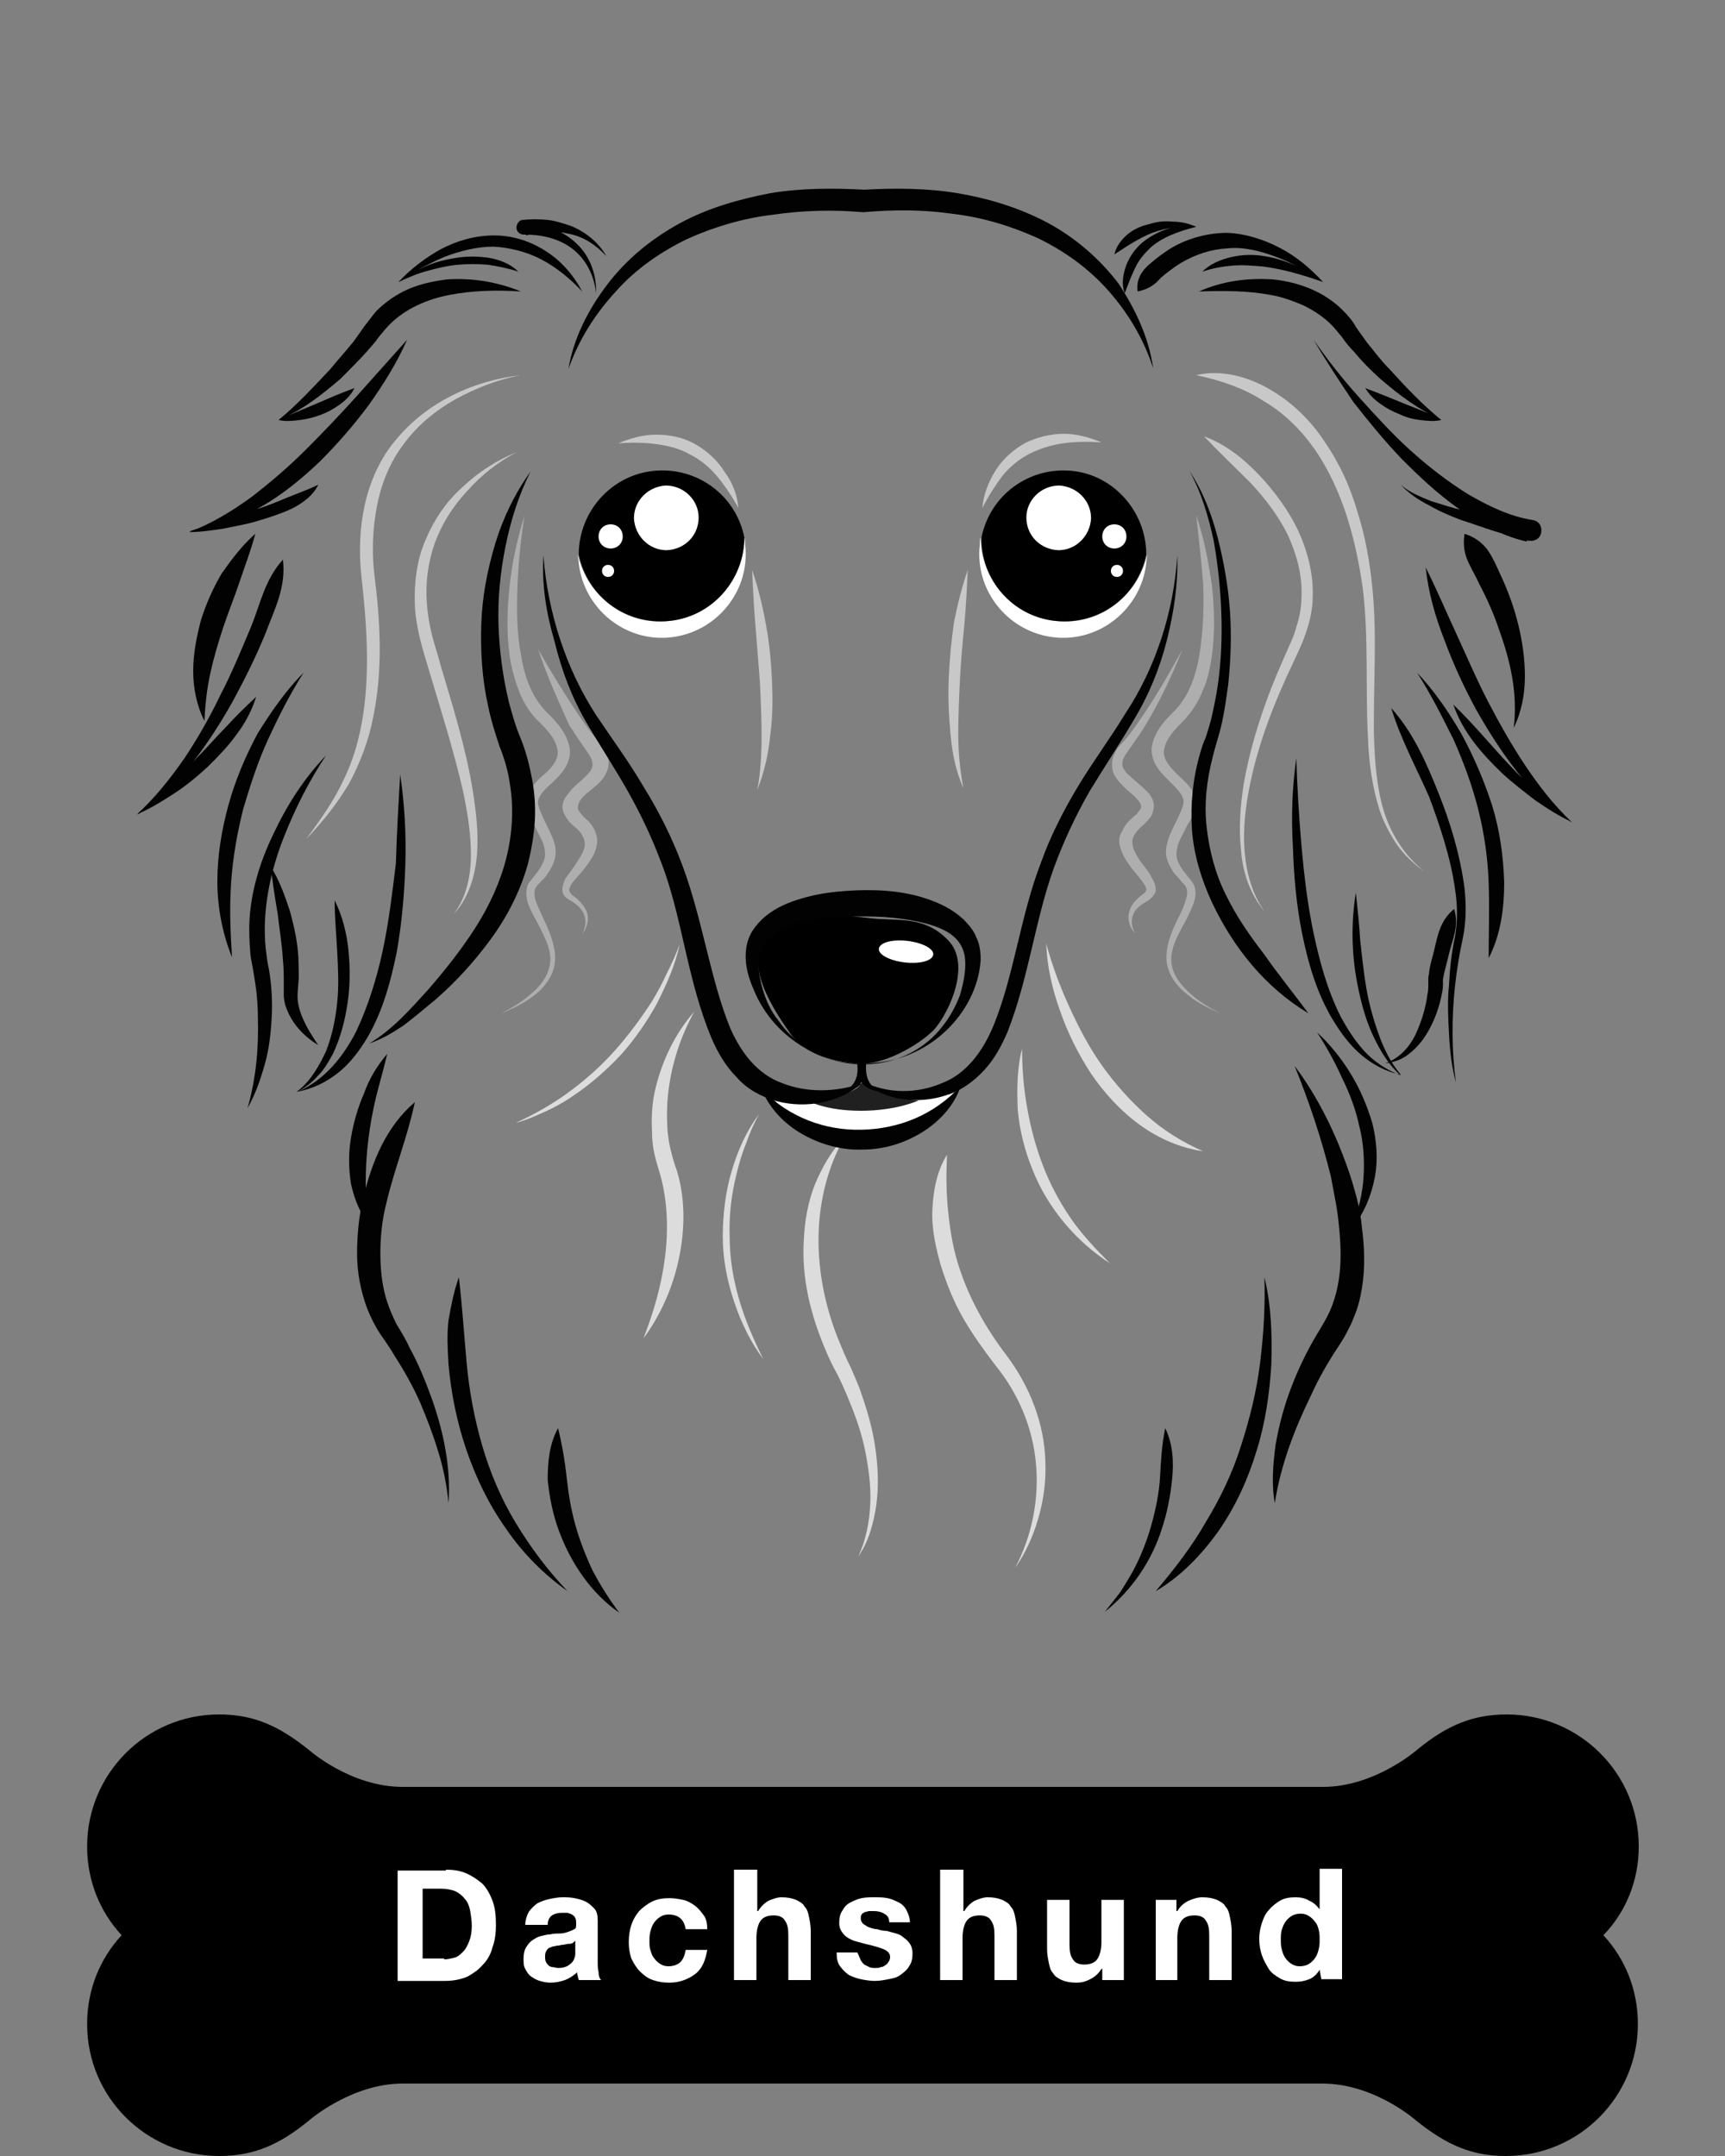 <?xml version="1.0" encoding="utf-8"?>
<!-- Generator: Adobe Illustrator 22.1.0, SVG Export Plug-In . SVG Version: 6.00 Build 0)  -->
<svg version="1.1" id="Layer_1" xmlns="http://www.w3.org/2000/svg" xmlns:xlink="http://www.w3.org/1999/xlink" x="0px" y="0px"
	 viewBox="0 0 200 250" style="enable-background:new 0 0 200 250;" xml:space="preserve">
<rect x="0" y="0" width="200" height="250" fill="#808080" stroke="none"/>
<style type="text/css">
	.st0{fill:#DCDCDC;}
	.st1{fill:#FFFFFF;}
	.st2{fill:#202020;}
	.st3{fill:#C8C8C8;}
	.st4{fill:#AEAEAE;}
	.st5{fill:#020202;}
</style>
<g>
	<g>
		<g>
			<path class="st0" d="M80.5,117.3c-1.6,2.9-2.6,6-3,9.2c-0.2,1.6-0.2,3.2-0.1,4.7c0.1,0.8,0.2,1.6,0.4,2.3
				c0.2,0.8,0.4,1.5,0.7,2.3c1,3.4,0.9,6.9,0.2,10.2c-0.7,3.3-2.1,6.5-4.1,9.2c0,0,0,0,0,0c0,0,0,0,0,0c1.2-3.1,2.1-6.2,2.5-9.4
				c0.4-3.2,0.3-6.4-0.5-9.4c-0.2-0.7-0.5-1.6-0.7-2.5c-0.2-0.8-0.3-1.7-0.3-2.6c-0.1-1.7,0-3.5,0.4-5.1
				C76.8,122.9,78.3,119.8,80.5,117.3C80.5,117.3,80.5,117.3,80.5,117.3C80.5,117.3,80.5,117.3,80.5,117.3z"/>
			<path class="st0" d="M88,129.2c-0.6,1.1-1.1,2.2-1.5,3.4c-0.5,1.2-0.8,2.3-1.1,3.5c-0.6,2.4-0.9,4.9-0.8,7.3
				c0,2.5,0.4,4.9,1.1,7.3c0.7,2.4,1.7,4.7,2.8,6.9c0,0,0,0,0,0c0,0,0,0,0,0c-1.5-2-2.6-4.3-3.4-6.7c-0.8-2.4-1.3-4.9-1.3-7.5
				c0-2.5,0.3-5.1,1-7.5C85.5,133.5,86.5,131.2,88,129.2C88,129.2,88,129.2,88,129.2C88,129.2,88,129.2,88,129.2z"/>
			<path class="st0" d="M78.8,109.5c-0.5,2.4-1.5,4.6-2.6,6.8c-1.2,2.2-2.6,4.2-4.2,6c-1.7,1.8-3.5,3.4-5.6,4.8
				c-1,0.7-2.1,1.3-3.2,1.8c-1.1,0.5-2.2,1-3.4,1.3c0,0,0,0,0,0c0,0,0,0,0,0c2.2-1,4.3-2.2,6.2-3.6c1.9-1.4,3.7-3,5.3-4.8
				c1.6-1.8,3-3.7,4.3-5.7c0.6-1,1.2-2.1,1.7-3.2C77.9,111.7,78.4,110.6,78.8,109.5C78.8,109.5,78.8,109.5,78.8,109.5
				C78.8,109.5,78.8,109.5,78.8,109.5z"/>
			<path class="st0" d="M118.5,121.6c0,2.4,0.2,4.7,0.6,6.9c0.4,2.3,1,4.5,1.8,6.6c0.8,2.1,1.9,4.2,3.2,6.1c1.3,1.9,2.9,3.6,4.6,5.3
				c0,0,0,0,0,0c0,0,0,0,0,0c-2-1.3-3.8-2.9-5.3-4.7c-1.5-1.8-2.8-3.9-3.7-6.2c-0.9-2.2-1.5-4.6-1.7-6.9
				C117.9,126.4,117.9,123.9,118.5,121.6C118.5,121.6,118.5,121.6,118.5,121.6C118.5,121.6,118.5,121.6,118.5,121.6z"/>
			<path class="st0" d="M121.3,109.4c0.7,2.6,1.6,5,2.7,7.4c1.1,2.4,2.3,4.7,3.8,6.8c1.5,2.1,3.2,4,5.1,5.7c1.9,1.7,4.1,3.1,6.6,4.2
				c0,0,0,0,0,0c0,0,0,0,0,0c-2.7-0.4-5.2-1.5-7.4-3.1c-2.2-1.6-4.1-3.7-5.6-5.9c-1.5-2.3-2.7-4.7-3.6-7.3
				C122,114.7,121.4,112.1,121.3,109.4C121.3,109.4,121.3,109.4,121.3,109.4C121.3,109.4,121.3,109.4,121.3,109.4z"/>
			<path class="st0" d="M109.8,133.9c-0.1,2.2-0.1,4.2,0.1,6.3c0.2,2,0.5,4.1,1.1,6.1c1.2,4,3.2,7.6,5.8,11
				c2.6,3.5,4.3,7.8,4.4,12.2c0.1,2.2-0.2,4.4-0.8,6.5c-0.6,2.1-1.5,4.1-2.7,5.8c0,0,0,0,0,0c0,0,0,0,0,0c2-3.8,2.8-8.1,2.4-12.2
				c-0.4-4.2-2.1-8.1-4.7-11.3c-1.3-1.7-2.6-3.5-3.7-5.4c-1.1-1.9-1.9-3.9-2.6-6.1c-0.6-2.1-1.1-4.3-1-6.5
				C108.2,138.1,108.6,135.8,109.8,133.9C109.8,133.9,109.8,133.9,109.8,133.9C109.8,133.9,109.8,133.9,109.8,133.9z"/>
			<path class="st0" d="M97.9,131.9c-2.1,3.7-3,7.9-3,11.9c0,4.1,0.9,8.2,2.5,12c0.4,1,0.8,1.9,1.3,2.9c0.4,1,0.9,2,1.2,3
				c0.7,2,1.3,4.1,1.6,6.3c0.3,2.1,0.4,4.3,0.1,6.5c-0.3,2.1-0.9,4.3-2.1,6c0,0,0,0,0,0c0,0,0,0,0,0c0.9-1.9,1.3-4,1.4-6.1
				c0.1-2.1-0.2-4.2-0.6-6.2c-0.4-2-1.1-4-1.9-5.9c-0.4-1-0.8-1.9-1.3-2.9c-0.5-0.9-1-1.9-1.4-2.9c-1.7-4-2.8-8.3-2.5-12.8
				c0.1-2.2,0.5-4.4,1.3-6.4C95.3,135.4,96.4,133.4,97.9,131.9C97.9,131.9,97.9,131.9,97.9,131.9C97.9,131.9,97.9,131.9,97.9,131.9z
				"/>
		</g>
	</g>
	<g>
		<path class="st1" d="M89.3,126.8c0,0,2.7,5.3,10.7,5.3c8,0,11.3-6.1,11.3-6.1s-8.2,2.7-11.5-0.6C99.8,125.5,94.5,128.9,89.3,126.8
			z"/>
		<path class="st2" d="M106.5,127.6c0,0-2.5,1.2-6.7,1.2c-4.2,0-6.2-1.2-6.2-1.2s5.6-0.3,6.4-2.2
			C99.9,125.5,101.9,127.3,106.5,127.6z"/>
		<g>
			<path class="st3" d="M113.9,58.9c0.1-1.5,0.7-3,1.5-4.3c0.8-1.3,2-2.4,3.4-3.2c1.4-0.7,3-1.1,4.5-1.1c1.5,0,3,0.4,4.4,1
				c0,0,0,0,0,0c0,0,0,0,0,0c-1.5-0.1-3-0.1-4.4,0.1c-1.4,0.2-2.7,0.6-3.9,1.2c-1.2,0.6-2.3,1.5-3.2,2.6
				C115.4,56.3,114.6,57.5,113.9,58.9C114,58.9,114,58.9,113.9,58.9C113.9,58.9,113.9,58.9,113.9,58.9z"/>
			<path class="st3" d="M85.6,58.9c-0.7-1.3-1.5-2.5-2.4-3.6c-0.9-1.1-2-2-3.2-2.6c-1.2-0.7-2.5-1-3.9-1.2c-1.4-0.2-2.9-0.2-4.4-0.1
				c0,0,0,0,0,0c0,0,0,0,0,0c1.4-0.6,2.9-1,4.4-1c1.5,0,3.1,0.3,4.5,1.1c1.4,0.8,2.6,1.9,3.4,3.2C84.9,55.9,85.5,57.4,85.6,58.9
				C85.6,58.9,85.6,58.9,85.6,58.9C85.6,58.9,85.6,58.9,85.6,58.9z"/>
			<path class="st3" d="M87.2,66.1c0.7,2,1.2,4.1,1.6,6.3c0.4,2.1,0.6,4.3,0.7,6.4c0.1,2.2,0.1,4.3-0.2,6.5
				c-0.2,2.1-0.7,4.3-1.5,6.3c0,0,0,0,0,0c0,0,0,0,0,0c0.4-2.1,0.5-4.2,0.5-6.3c0-2.1-0.1-4.2-0.2-6.3l-0.5-6.3
				C87.4,70.4,87.3,68.3,87.2,66.1C87.2,66.1,87.2,66.1,87.2,66.1C87.2,66.1,87.2,66.1,87.2,66.1z"/>
			<path class="st3" d="M112.2,66.1c-0.1,2.2-0.2,4.3-0.4,6.4c-0.2,2.1-0.4,4.2-0.5,6.3c-0.1,2.1-0.2,4.2-0.2,6.3
				c0,2.1,0.2,4.2,0.6,6.3c0,0,0,0,0,0c0,0,0,0,0,0c-0.9-2-1.3-4.1-1.5-6.3c-0.2-2.2-0.3-4.3-0.2-6.5c0.1-2.2,0.3-4.3,0.6-6.4
				C111,70.2,111.5,68.1,112.2,66.1C112.2,66.1,112.2,66.1,112.2,66.1C112.2,66.1,112.2,66.1,112.2,66.1z"/>
		</g>
		<g>
			<path d="M100.6,122.5h-1.4c0,0,1.2,3.4-1.9,4.2c0,0,2-0.2,2.6-1.2c0.6,1,2.6,1.2,2.6,1.2C99.5,125.9,100.6,122.5,100.6,122.5z"/>
			<path d="M100.3,123.3c0,0-6,0.3-8.7-3.5c-2.7-3.8-5.7-9-1.9-11.7c3.8-2.7,8.5-1.9,11.5-1.6c3,0.3,6-0.3,8.7,2.5
				c2.7,2.7,0.3,8.2-1.6,10.4C106.3,121.4,102.5,123.3,100.3,123.3z"/>
			<path class="st1" d="M108.2,110.7c-0.1,0.7-1.5,1.1-3.3,0.9c-1.7-0.2-3.1-0.9-3-1.6c0.1-0.7,1.5-1.1,3.3-0.9
				C106.9,109.3,108.3,110,108.2,110.7z"/>
		</g>
		<path class="st4" d="M60.8,59.8c-0.4,2.7-0.7,5.4-0.8,8.1c-0.1,2.7-0.1,5.4,0.4,8c0.4,2.6,1.3,5.1,3.2,6.9c1,1,2,2.1,2.4,3.7
			c0.2,0.8,0,1.7-0.4,2.4c-0.4,0.7-0.9,1.2-1.4,1.7c-1,0.9-2,1.8-1.8,2.7c0,0.1,0.1,0.2,0.1,0.4l0.2,0.5l0.4,0.9
			c0.3,0.6,0.6,1.2,0.9,1.9c0.3,0.7,0.5,1.4,0.4,2.2c-0.1,0.8-0.5,1.5-0.9,2.1c-0.2,0.3-0.4,0.6-0.7,0.8c-0.2,0.3-0.5,0.5-0.6,0.7
			c-0.3,0.4-0.3,1-0.1,1.6c0.4,1.2,1.1,2.4,1.6,3.7c0.5,1.3,0.9,2.8,0.5,4.2c-0.4,1.4-1.4,2.5-2.5,3.3c-1.1,0.8-2.3,1.4-3.6,1.9
			c0,0,0,0,0,0c0,0,0,0,0,0c1.2-0.6,2.4-1.3,3.4-2.2c1-0.8,1.9-1.9,2.2-3.2c0.3-1.3-0.1-2.5-0.7-3.7c-0.5-1.2-1.3-2.3-1.8-3.7
			c-0.2-0.7-0.3-1.6,0.1-2.3c0.3-0.4,0.5-0.6,0.7-0.9c0.2-0.2,0.4-0.5,0.6-0.8c0.3-0.5,0.6-1.1,0.6-1.6c0-0.5-0.1-1.1-0.4-1.7
			c-0.3-0.6-0.6-1.2-0.9-1.8l-0.5-0.9l-0.2-0.5C61.1,94,61,93.8,61,93.6c-0.1-0.4-0.1-0.9,0.1-1.3c0.1-0.4,0.4-0.8,0.6-1.1
			c0.5-0.6,1-1.1,1.5-1.5c1-0.9,1.7-1.9,1.4-2.9c-0.2-1.1-1.1-2.1-2-3c-1.1-1-1.9-2.3-2.4-3.6c-0.5-1.3-0.9-2.7-1.1-4.1
			c-0.4-2.8-0.3-5.5,0-8.3C59.4,65.1,60,62.4,60.8,59.8C60.8,59.8,60.8,59.8,60.8,59.8C60.8,59.8,60.8,59.8,60.8,59.8z"/>
		<path class="st3" d="M60,52.4c-2.2,1.1-4.2,2.7-5.8,4.5c-1.7,1.8-3,3.9-3.8,6.1c-0.8,2.3-1.1,4.7-0.9,7.1c0.1,1.2,0.3,2.4,0.6,3.6
			c0.3,1.2,0.7,2.3,1,3.5c1.4,4.7,2.9,9.5,3.7,14.4c0.4,2.5,0.7,5,0.5,7.5c-0.2,2.5-1,5.1-2.7,6.9c0,0,0,0,0,0c0,0,0,0,0,0
			c1.5-2,2-4.5,2-6.9c0-2.4-0.4-4.9-0.9-7.3c-1.1-4.8-2.6-9.5-4-14.2c-0.7-2.3-1.5-4.9-1.6-7.4c-0.1-2.5,0.2-5.2,1.2-7.5
			c1-2.4,2.4-4.5,4.3-6.2C55.5,54.7,57.7,53.3,60,52.4C60,52.4,60,52.4,60,52.4C60,52.4,60,52.4,60,52.4z"/>
		<path class="st3" d="M60.4,43.5c-2.7,0.5-5.2,1.5-7.6,2.8c-2.3,1.3-4.4,3-6,5.2c-1.6,2.1-2.6,4.6-3.1,7.2
			c-0.5,2.6-0.6,5.3-0.3,7.9c0.7,5.4,1,11-0.1,16.4c-0.5,2.7-1.5,5.4-2.8,7.8c-1.4,2.4-3.1,4.5-5,6.5c0,0,0,0,0,0c0,0,0,0,0,0
			c1.6-2.2,3.2-4.4,4.3-6.8c1.2-2.4,1.9-5,2.3-7.6c0.8-5.3,0.4-10.7-0.2-16.1c-0.3-2.8-0.2-5.6,0.4-8.3c0.6-2.7,1.8-5.4,3.6-7.5
			C49.6,46.5,55.1,44.1,60.4,43.5C60.4,43.5,60.4,43.5,60.4,43.5C60.4,43.5,60.4,43.5,60.4,43.5z"/>
		<path class="st4" d="M62.4,75.3c1.6,2.8,3.3,5.6,5.1,8.2c0.5,0.7,0.9,1.3,1.4,1.9l0.8,0.9c0.3,0.4,0.6,0.8,0.7,1.2
			c0.2,0.5,0.2,1.1,0.1,1.6c-0.2,0.5-0.4,1-0.7,1.3c-0.6,0.7-1.3,1.2-1.9,1.7c-0.3,0.3-0.5,0.5-0.7,0.8C67,93.3,67,93.5,67,93.7
			c0,0.2,0.2,0.5,0.4,0.7c0.2,0.3,0.5,0.5,0.8,0.8c0.3,0.3,0.6,0.7,0.8,1.2c0.2,0.5,0.3,1,0.2,1.5c-0.1,1-0.7,1.8-1.2,2.5
			c-0.5,0.7-1.1,1.3-1.6,1.9c-0.2,0.3-0.4,0.6-0.4,0.9c0,0.2,0.2,0.5,0.5,0.7c0.7,0.5,1.3,1.2,1.6,2c0.2,0.9-0.1,1.8-0.6,2.4
			c0,0,0,0,0,0c0,0,0,0,0,0c0.4-0.7,0.5-1.6,0.2-2.3c-0.3-0.7-0.9-1.2-1.6-1.6c-0.4-0.2-0.9-0.6-0.9-1.2c0-0.6,0.2-1,0.4-1.4
			c0.5-0.7,1-1.3,1.4-2c0.4-0.6,0.8-1.3,0.8-1.9c0-0.6-0.3-1.2-0.8-1.7c-0.2-0.2-0.6-0.5-0.9-0.8c-0.3-0.3-0.6-0.8-0.8-1.3
			c-0.2-0.6,0-1.3,0.3-1.7c0.3-0.4,0.6-0.8,0.9-1.1c0.6-0.6,1.3-1.1,1.7-1.6c0.5-0.5,0.6-1,0.4-1.6c-0.1-0.3-0.3-0.6-0.5-0.9l-0.7-1
			c-0.5-0.7-0.9-1.4-1.4-2.1C64.8,81.4,63.4,78.4,62.4,75.3C62.4,75.3,62.4,75.3,62.4,75.3C62.4,75.3,62.4,75.3,62.4,75.3z"/>
		<path class="st4" d="M138.7,59.8c0.9,2.6,1.4,5.3,1.8,8c0.3,2.7,0.4,5.5,0,8.3c-0.2,1.4-0.5,2.8-1.1,4.1c-0.5,1.3-1.4,2.6-2.4,3.6
			c-0.9,0.9-1.8,1.9-2,3c-0.3,1,0.5,2,1.4,2.9c0.5,0.5,1,0.9,1.5,1.5c0.2,0.3,0.5,0.7,0.6,1.1c0.1,0.4,0.2,0.9,0.1,1.3
			c0,0.2-0.1,0.4-0.2,0.6l-0.2,0.5c-0.1,0.3-0.3,0.6-0.5,0.9c-0.3,0.6-0.6,1.2-0.9,1.8c-0.3,0.6-0.4,1.2-0.4,1.7
			c0,0.6,0.3,1.1,0.6,1.6c0.2,0.3,0.4,0.5,0.6,0.8c0.2,0.3,0.4,0.4,0.7,0.9c0.5,0.8,0.3,1.7,0.1,2.3c-0.5,1.4-1.2,2.5-1.8,3.7
			c-0.6,1.2-1,2.5-0.7,3.7c0.3,1.3,1.2,2.3,2.2,3.2c1,0.9,2.2,1.6,3.4,2.2c0,0,0,0,0,0c0,0,0,0,0,0c-1.2-0.5-2.5-1.1-3.6-2
			c-1.1-0.8-2.1-1.9-2.5-3.3c-0.4-1.4,0-2.9,0.5-4.2c0.5-1.3,1.3-2.5,1.6-3.7c0.2-0.6,0.2-1.2-0.1-1.6c-0.1-0.2-0.4-0.4-0.6-0.7
			c-0.2-0.3-0.5-0.5-0.7-0.8c-0.4-0.6-0.8-1.3-0.9-2.1c-0.1-0.8,0.2-1.6,0.4-2.2c0.3-0.7,0.6-1.3,0.9-1.9l0.4-0.9l0.2-0.5
			c0-0.1,0.1-0.2,0.1-0.4c0.2-0.9-0.8-1.8-1.8-2.8c-0.5-0.5-1-1-1.4-1.7c-0.4-0.7-0.6-1.6-0.4-2.4c0.4-1.6,1.4-2.7,2.4-3.7
			c1.8-1.7,2.7-4.3,3.1-6.9c0.4-2.6,0.5-5.3,0.4-8C139.3,65.2,139,62.5,138.7,59.8C138.6,59.8,138.6,59.8,138.7,59.8
			C138.7,59.8,138.7,59.8,138.7,59.8z"/>
		<path class="st3" d="M139.6,50.6c2.5,0.9,4.6,2.6,6.4,4.5c1.8,1.9,3.4,4.1,4.5,6.4c1.1,2.4,1.8,5.1,1.7,7.7c0,1.3-0.3,2.7-0.7,3.9
			c-0.4,1.3-1,2.5-1.5,3.6c-2.2,4.6-4.1,9.4-5.1,14.4c-0.5,2.5-0.8,5-0.6,7.6c0.2,2.5,0.9,5.1,2.4,7.1c0,0,0,0,0,0c0,0,0,0,0,0
			c-1.7-2-2.6-4.5-2.8-7.1c-0.3-2.6-0.1-5.2,0.3-7.8c0.9-5.1,2.6-10,4.7-14.7c0.5-1.2,1.1-2.3,1.4-3.5c0.4-1.2,0.6-2.4,0.6-3.6
			c0.1-2.5-0.6-4.9-1.6-7.1c-1.1-2.2-2.6-4.2-4.4-6.1C143.2,54.2,141.4,52.5,139.6,50.6C139.6,50.6,139.6,50.6,139.6,50.6
			C139.6,50.6,139.6,50.6,139.6,50.6z"/>
		<path class="st3" d="M138.7,43.5c2.9-0.7,6.1,0.2,8.6,1.7c2.6,1.5,4.8,3.7,6.4,6.2c1.7,2.5,2.9,5.2,3.7,8c0.9,2.8,1.4,5.7,1.7,8.6
			c0.6,5.8,0.1,11.7,0.2,17.4c0.1,2.9,0.3,5.8,1.1,8.5c0.8,2.7,2.4,5.3,4.7,7.1c0,0,0,0,0,0c0,0,0,0,0,0c-1.2-0.8-2.3-1.9-3.1-3
			c-0.8-1.2-1.5-2.5-2-3.9c-0.9-2.8-1.3-5.7-1.4-8.6c-0.3-5.8,0.1-11.6-0.6-17.3c-0.8-5.6-2.3-11.3-5.5-16c-1.6-2.3-3.6-4.3-6-5.7
			C144.2,45,141.5,44.1,138.7,43.5C138.7,43.5,138.7,43.5,138.7,43.5C138.7,43.5,138.7,43.5,138.7,43.5z"/>
		<path class="st4" d="M137.1,75.3c-1.2,3-2.6,6-4.3,8.8c-0.4,0.7-0.9,1.4-1.4,2.1l-0.7,1c-0.2,0.3-0.4,0.6-0.5,0.9
			c-0.2,0.6,0,1.1,0.5,1.6c0.5,0.5,1.1,1,1.8,1.6c0.3,0.3,0.7,0.6,0.9,1c0.3,0.4,0.5,1.1,0.3,1.7c-0.1,0.6-0.5,1-0.8,1.3
			c-0.3,0.4-0.7,0.6-0.9,0.9c-0.5,0.5-0.8,1.1-0.7,1.6c0,0.6,0.4,1.2,0.8,1.9c0.4,0.6,1,1.2,1.4,2c0.2,0.4,0.5,0.8,0.5,1.5
			c0,0.3-0.2,0.6-0.4,0.8c-0.2,0.2-0.4,0.4-0.6,0.5c-0.7,0.4-1.3,0.8-1.6,1.5c-0.3,0.7-0.2,1.5,0.2,2.2c0,0,0,0,0,0c0,0,0,0,0,0
			c-0.6-0.6-0.9-1.5-0.7-2.4c0.2-0.9,0.9-1.6,1.6-2.1c0.3-0.2,0.4-0.4,0.4-0.6c0-0.2-0.2-0.5-0.4-0.8c-0.4-0.6-1-1.2-1.5-1.9
			c-0.5-0.7-1-1.5-1.2-2.5c-0.1-0.5,0-1.1,0.3-1.5c0.2-0.5,0.5-0.9,0.8-1.2c0.4-0.4,0.6-0.6,0.9-0.8c0.2-0.3,0.4-0.5,0.5-0.7
			c0-0.2,0-0.4-0.1-0.6c-0.2-0.2-0.4-0.5-0.7-0.8c-0.6-0.5-1.2-1-1.8-1.7c-0.3-0.4-0.6-0.8-0.7-1.3c-0.1-0.5-0.1-1.1,0.1-1.6
			c0.2-0.5,0.4-0.9,0.7-1.2l0.8-0.9c0.5-0.6,1-1.3,1.4-1.9C133.9,81,135.5,78.2,137.1,75.3C137.1,75.3,137.1,75.3,137.1,75.3
			C137.1,75.3,137.1,75.3,137.1,75.3z"/>
	</g>
	<g>
		<path class="st5" d="M44.9,122.2c-0.4,1.7-0.9,3.4-1.3,5c-0.4,1.7-0.7,3.3-0.9,5c-0.2,1.6-0.3,3.3-0.3,4.9c0,1.7,0.2,3.3,0.6,5.1
			c0,0,0,0,0,0c0,0,0,0,0,0c-1.2-1.3-1.9-3.1-2.3-4.9c-0.3-1.8-0.3-3.7,0-5.4c0.3-1.8,0.8-3.5,1.5-5.1
			C42.8,125.1,43.7,123.6,44.9,122.2C44.9,122.2,44.9,122.2,44.9,122.2C44.9,122.2,44.9,122.2,44.9,122.2z"/>
		<path class="st5" d="M48.1,127.8c-0.9,4.2-2.4,7.8-3.3,11.7c-0.5,1.9-0.7,3.9-0.7,5.8c0,1.9,0.2,3.9,0.8,5.7
			c0.3,0.9,0.7,1.8,1.1,2.6c0.5,0.8,1.1,1.8,1.5,2.7c1,1.8,1.8,3.8,2.5,5.7c1.4,3.9,2.3,8.1,2,12.3c0,0,0,0,0,0c0,0,0,0,0,0
			c-0.2-2.1-0.6-4.1-1.2-6c-0.6-2-1.3-3.8-2.1-5.7c-0.8-1.8-1.8-3.6-2.9-5.3c-0.5-0.9-1.1-1.7-1.7-2.6c-0.6-0.9-1.1-1.9-1.5-2.9
			c-0.8-2.1-1.2-4.3-1.2-6.4c0-2.2,0.2-4.3,0.7-6.4C43.1,134.7,44.8,130.6,48.1,127.8C48.1,127.8,48.1,127.8,48.1,127.8
			C48.1,127.8,48.1,127.8,48.1,127.8z"/>
		<path class="st5" d="M152.7,119.7c1.5,1.4,2.8,3,3.9,4.8c1.1,1.8,1.9,3.7,2.5,5.7c0.5,2,0.7,4.2,0.3,6.3c-0.4,2.1-1.2,4.1-2.5,5.7
			c0,0,0,0,0,0c0,0,0,0,0,0c0.6-2,1.1-3.9,1.2-5.8c0.1-1.9,0-3.9-0.5-5.8c-0.4-1.9-1.1-3.8-2-5.6
			C154.8,123.2,153.8,121.4,152.7,119.7C152.7,119.7,152.7,119.7,152.7,119.7C152.7,119.7,152.7,119.7,152.7,119.7z"/>
		<path class="st5" d="M150.1,123.6c2.7,3.6,4.7,7.7,6.2,12c0.4,1.1,0.7,2.2,1,3.3c0.3,1.1,0.5,2.3,0.6,3.4c0.3,2.3,0.4,4.7,0,7.1
			c-0.2,1.2-0.5,2.4-1,3.5c-0.2,0.6-0.5,1.1-0.8,1.7c-0.3,0.6-0.6,1-0.9,1.5c-1.2,1.8-2.3,3.7-3.2,5.7c-1.9,3.9-3.5,8-4.2,12.5
			c0,0,0,0,0,0c0,0,0,0,0,0c-0.4-2.2-0.2-4.6,0.1-6.8c0.4-2.3,1-4.5,1.8-6.6c0.8-2.1,1.8-4.2,3-6.2c0.6-1,1.1-1.8,1.5-2.7
			c0.4-0.9,0.7-1.9,0.9-2.9c0.4-2,0.4-4.1,0.2-6.3c-0.1-1.1-0.2-2.1-0.4-3.2c-0.2-1.1-0.4-2.1-0.6-3.2
			C153.2,132,151.8,127.8,150.1,123.6C150.1,123.6,150.1,123.6,150.1,123.6C150.1,123.6,150.1,123.6,150.1,123.6z"/>
		<path class="st5" d="M53.2,148.1c0.4,3.4,0.6,6.6,0.9,9.9c0.3,3.3,0.9,6.5,1.8,9.6c0.9,3.1,2.2,6.2,3.9,9c1.7,2.8,3.7,5.5,6,7.9
			c0,0,0,0,0,0c0,0,0,0,0,0c-2.7-1.9-5.2-4.4-7.1-7.2c-2-2.8-3.5-5.9-4.6-9.1c-1.1-3.2-1.8-6.6-2.1-10c-0.1-1.7-0.2-3.4,0-5.1
			C52.3,151.4,52.6,149.8,53.2,148.1C53.2,148.1,53.2,148.1,53.2,148.1C53.2,148.1,53.2,148.1,53.2,148.1z"/>
		<path class="st5" d="M64.7,165.6c0.5,2,0.8,3.9,1,5.7c0.2,1.9,0.5,3.7,1,5.5c0.5,1.8,1.2,3.6,2,5.3c0.9,1.7,1.9,3.3,3.1,4.9
			c0,0,0,0,0,0c0,0,0,0,0,0c-3.2-2.2-5.6-5.7-7-9.5c-0.7-1.9-1.1-3.9-1.3-5.9C63.5,169.5,63.7,167.4,64.7,165.6
			C64.7,165.6,64.7,165.6,64.7,165.6C64.7,165.6,64.7,165.6,64.7,165.6z"/>
		<path class="st5" d="M146.6,148.1c0.8,3.3,0.9,6.7,0.8,10.1c-0.2,3.4-0.7,6.8-1.7,10c-1,3.3-2.4,6.4-4.4,9.3c-2,2.8-4.4,5.3-7.3,7
			c0,0,0,0,0,0c0,0,0,0,0,0c2.2-2.6,4.2-5.2,5.8-8c1.7-2.8,3.1-5.7,4.1-8.9c1-3.1,1.8-6.3,2.2-9.6
			C146.5,154.8,146.7,151.5,146.6,148.1C146.6,148.1,146.6,148.1,146.6,148.1C146.6,148.1,146.6,148.1,146.6,148.1z"/>
		<path class="st5" d="M135.1,165.6c0.9,1.9,1,3.9,0.8,5.9c-0.2,2-0.6,4-1.2,5.8c-0.6,1.9-1.5,3.7-2.6,5.3c-1.1,1.6-2.5,3.1-4,4.3
			c0,0,0,0,0,0c0,0,0,0,0,0c0.6-0.8,1.2-1.5,1.8-2.3c0.5-0.8,1-1.6,1.5-2.5c0.9-1.7,1.6-3.5,2.1-5.3c0.5-1.8,0.9-3.7,1-5.6
			C134.6,169.4,134.7,167.5,135.1,165.6C135.1,165.6,135.1,165.6,135.1,165.6C135.1,165.6,135.1,165.6,135.1,165.6z"/>
	</g>
	<g>
		<g>
			<path class="st5" d="M63,64.4c0.5,6.6,2.6,13.1,6.1,18.5c1.8,2.7,3.8,5.4,5.5,8.3c1.8,2.9,3.3,5.9,4.5,9.1c1.2,3.2,2,6.5,2.8,9.7
				c0.8,3.2,1.6,6.4,2.8,9.3c1.3,2.9,3.2,5.3,6,6.3c2.8,1.1,6.1,1.1,9.3,0c0,0,0,0,0,0c0,0,0,0,0,0c-2.6,2.2-6.4,3-9.9,2.1
				c-1.8-0.5-3.5-1.4-4.7-2.8c-1.3-1.3-2.2-2.9-2.9-4.5c-2.7-6.5-3.3-13.1-5.4-19.2c-1.1-3.1-2.4-6-4-8.9c-1.6-2.9-3.4-5.6-5.1-8.5
				c-1.7-2.9-2.9-6.1-3.7-9.4C63.3,71,62.8,67.7,63,64.4C62.9,64.4,62.9,64.4,63,64.4C63,64.4,63,64.4,63,64.4z"/>
			<path class="st5" d="M113.7,111.3c-0.2,3.2-1.8,6.1-4,8.2c-2.2,2.1-5,3.4-7.9,3.7c-1.5,0.2-2.9,0.1-4.4-0.1
				c-1.4-0.3-2.8-0.8-4.1-1.6c-2.6-1.5-4.7-3.8-5.9-6.7c-0.6-1.4-1.1-2.9-0.9-4.7c0.1-0.9,0.4-1.7,0.9-2.4c0.5-0.7,1.1-1.3,1.8-1.8
				c1.4-1,2.9-1.5,4.4-1.9c1.5-0.4,3.1-0.6,4.6-0.7c3-0.2,6.2-0.1,9.2,0.9c1.5,0.5,3,1.2,4.3,2.4c0.6,0.6,1.2,1.3,1.5,2.1
				C113.6,109.5,113.7,110.4,113.7,111.3L113.7,111.3z M111.9,111.3c-0.1-1.3-0.7-2.3-1.7-3c-1-0.7-2.3-1.1-3.6-1.4
				c-2.7-0.6-5.5-0.7-8.3-0.6c-2.8,0.1-5.7,0.4-7.9,1.6c-1.1,0.6-2,1.5-2.3,2.7c-0.3,1.2-0.1,2.6,0.3,4c0.4,1.4,1,2.7,1.9,3.8
				c0.8,1.2,1.9,2.2,3.1,3c2.4,1.7,5.5,2.3,8.4,1.9c2.9-0.4,5.6-1.9,7.4-4.2c0.9-1.1,1.6-2.4,2.1-3.7
				C111.7,114,112,112.6,111.9,111.3z"/>
			<path class="st5" d="M69.1,34c-0.2-2.1-1.2-4-2.8-5.2c-1.6-1.2-3.6-1.6-5.5-1.6h0l-0.2,0c-0.5-0.1-0.8-0.5-0.7-1
				c0.1-0.4,0.4-0.7,0.7-0.7c1-0.1,1.9-0.1,2.9,0c0.9,0.1,1.8,0.4,2.7,0.7c1.7,0.7,3.2,1.9,4.1,3.5c0,0,0,0,0,0c0,0,0,0,0,0
				c-1.2-1.3-2.7-2.3-4.4-2.6c-0.8-0.2-1.7-0.3-2.5-0.2c-0.8,0-1.7,0.2-2.4,0.4l-0.1-1.7h0c1.1,0.2,2.2,0.4,3.2,0.9
				c1,0.4,2,1,2.8,1.8C68.4,29.7,69.2,31.9,69.1,34C69.1,34,69.1,34,69.1,34C69.1,34,69.1,34,69.1,34z"/>
			<path class="st5" d="M67.5,33.8c-1.4-1.5-3-2.8-4.7-3.7c-1.7-0.9-3.7-1.4-5.6-1.5c-1.9,0-3.9,0.5-5.7,1.2
				c-1.9,0.8-3.6,1.8-5.4,2.9l0,0l0,0c1-0.7,2.1-1.3,3.2-1.8c1.1-0.5,2.3-0.8,3.6-1c1.2-0.2,2.5-0.2,3.8,0c1.2,0.2,2.5,0.7,3.4,1.6
				c0,0,0,0,0,0c0,0,0,0,0,0c-1.2-0.4-2.3-0.6-3.5-0.8c-1.2-0.1-2.4-0.1-3.5,0c-1.2,0.1-2.4,0.4-3.5,0.7c-1.2,0.3-2.3,0.8-3.4,1.3
				c0,0,0,0,0,0c0,0,0,0,0,0l0,0c1.4-1.5,3.1-2.8,4.9-3.8c1.9-1,4-1.6,6.2-1.6c2.2,0,4.3,0.7,6.1,1.9C65.1,30.3,66.5,31.9,67.5,33.8
				C67.5,33.8,67.5,33.8,67.5,33.8C67.5,33.8,67.5,33.8,67.5,33.8z"/>
			<path class="st5" d="M60.4,33.8c-2.9-0.2-5.7-0.1-8.3,0.4c-2.6,0.5-5.1,1.6-6.9,3.4c-0.5,0.5-0.8,0.9-1.3,1.5
				c-0.4,0.6-0.9,1.1-1.4,1.7c-1,1.1-2,2.1-3,3.1c-2.2,1.9-4.5,3.7-7.2,4.8l0,0h0c1.5-0.7,3-1.3,4.4-1.9c0.7-0.3,1.4-0.6,2.1-0.9
				c0.7-0.3,1.5-0.6,2.3-0.9c0,0,0,0,0,0c0,0,0,0,0,0c-0.4,0.8-1,1.4-1.7,1.9c-0.7,0.5-1.4,0.9-2.2,1.2c-0.8,0.3-1.6,0.5-2.4,0.6
				c-0.8,0.1-1.7,0.2-2.5,0h0c0,0,0,0,0,0l0,0c2.2-1.8,4.1-3.9,6-5.9c0.9-1.1,1.8-2.1,2.7-3.2l1.2-1.7c0.4-0.5,0.9-1.2,1.4-1.8
				c1.1-1.1,2.4-2,3.8-2.6c1.4-0.6,2.9-0.9,4.4-1.1C54.8,32.2,57.7,32.7,60.4,33.8C60.4,33.8,60.4,33.8,60.4,33.8
				C60.4,33.8,60.4,33.8,60.4,33.8z"/>
			<path class="st5" d="M47.2,39.4c-1.2,2.7-2.7,5.1-4.4,7.5c-1.7,2.3-3.6,4.5-5.7,6.6c-2.1,2-4.4,3.9-6.9,5.3
				c-2.5,1.5-5.3,2.6-8.2,2.8l0,0h0c2.6-0.9,5.1-1.6,7.6-2.5c1.3-0.4,2.5-0.9,3.7-1.4c1.2-0.5,2.4-0.9,3.6-1.5c0,0,0,0,0,0
				c0,0,0,0,0,0c-0.6,1.3-1.9,2.2-3.1,2.8c-1.3,0.6-2.6,1-3.9,1.4c-1.3,0.4-2.6,0.6-4,0.9c-1.3,0.2-2.7,0.4-4,0.4h0c0,0,0,0,0,0
				c0,0,0,0,0,0c2.7-1,5.1-2.5,7.3-4.1c2.2-1.7,4.3-3.5,6.3-5.5c2-2,3.9-4,5.8-6.1L47.2,39.4C47.2,39.4,47.2,39.4,47.2,39.4
				C47.2,39.4,47.2,39.4,47.2,39.4z"/>
			<path class="st5" d="M42.8,121c2.7-1.6,4.7-3.9,6.8-6.2c2-2.3,3.9-4.7,5.5-7.2c1.6-2.5,2.9-5.3,3.6-8.1c0.7-2.8,0.9-5.8,0.4-8.7
				c-0.2-1.4-0.6-2.8-1.2-4.3c-0.5-1.5-1-3.1-1.3-4.6c-0.7-3.1-0.9-6.3-0.8-9.5c0.1-3.2,0.7-6.3,1.6-9.3c0.9-3,2.3-5.9,4.1-8.4
				c0,0,0,0,0,0c0,0,0,0,0,0c-1.4,2.8-2.3,5.7-2.9,8.7c-0.6,3-0.9,6-0.8,9.1c0.1,3,0.5,6,1.2,8.9c0.4,1.5,0.8,2.9,1.4,4.3
				c0.6,1.5,1,3.1,1.3,4.7c0.3,1.6,0.4,3.3,0.3,4.9c-0.1,1.6-0.4,3.3-0.8,4.9c-0.9,3.2-2.4,6.1-4.3,8.7c-1.9,2.6-4,4.9-6.4,7
				c-1.2,1-2.4,2-3.7,3C45.6,119.7,44.3,120.5,42.8,121C42.8,121,42.8,121,42.8,121C42.8,121,42.8,121,42.8,121z"/>
			<path class="st5" d="M31.4,100.5c1,1.6,1.6,3.3,2.2,5.1c0.5,1.8,0.9,3.6,1,5.5c0,0.9,0.1,1.9,0,2.8l-0.1,1.4c0,0.4,0,0.8,0.1,1.2
				c0.3,1.6,1.3,3.2,2.3,4.7c0,0,0,0,0,0c0,0,0,0,0,0c-1.6-1-3-2.4-3.7-4.3c-0.2-0.5-0.3-1.1-0.3-1.5l0-1.4c0-0.9,0-1.8-0.1-2.7
				c-0.1-1.8-0.4-3.5-0.6-5.3C31.9,104.2,31.6,102.4,31.4,100.5C31.4,100.5,31.4,100.5,31.4,100.5C31.4,100.5,31.4,100.5,31.4,100.5
				z"/>
			<path class="st5" d="M29.6,61.9c-0.5,1.9-1.2,3.7-1.8,5.5c-0.6,1.8-1.3,3.5-1.9,5.3c-0.6,1.8-1.1,3.5-1.5,5.3
				c-0.4,1.8-0.6,3.6-0.7,5.6c0,0,0,0,0,0c0,0,0,0,0,0c-0.9-1.8-1.3-3.8-1.3-5.8c0-2,0.4-4,0.9-5.9c0.6-1.9,1.4-3.7,2.4-5.4
				C26.9,64.8,28.1,63.2,29.6,61.9C29.6,61.9,29.6,61.9,29.6,61.9C29.6,61.9,29.6,61.9,29.6,61.9z"/>
			<path class="st5" d="M32.8,64.9c0.4,3.2-1,5.8-2,8.5c-1.1,2.7-2.4,5.3-3.8,7.9c-1.4,2.5-3,5-4.8,7.3c-1.8,2.3-3.9,4.4-6.3,5.9
				l0,0l0,0c1.2-1.1,2.4-2.2,3.6-3.3c1.2-1.1,2.3-2.2,3.4-3.4c1.1-1.1,2.2-2.4,3.3-3.5c1.1-1.2,2.2-2.3,3.5-3.5c0,0,0,0,0,0
				c0,0,0,0,0,0c-0.5,1.6-1.3,3.1-2.3,4.4c-1,1.4-2.1,2.5-3.3,3.7c-1.2,1.1-2.5,2.2-3.9,3.1c-1.4,0.9-2.8,1.8-4.3,2.4l0,0
				c0,0,0,0,0,0c0,0,0,0,0,0c2.1-1.9,3.9-4.2,5.5-6.5c1.6-2.4,3-4.9,4.2-7.4c1.3-2.5,2.4-5.2,3.5-7.8C30.2,70,30.7,67.2,32.8,64.9
				C32.8,64.9,32.8,64.9,32.8,64.9C32.8,64.9,32.8,64.9,32.8,64.9z"/>
			<path class="st5" d="M35.2,78c-1.6,2.5-2.9,5.1-4.1,7.7c-1.2,2.6-2.1,5.4-2.9,8.1c-0.7,2.8-1.2,5.6-1.4,8.5
				c-0.2,2.9-0.1,5.7,0.1,8.7c0,0,0,0,0,0c0,0,0,0,0,0c-1.1-2.7-1.7-5.8-1.7-8.8c0-3,0.5-6,1.3-8.9c0.8-2.9,2-5.7,3.4-8.3
				C31.4,82.6,33.1,80.1,35.2,78C35.2,78,35.2,78,35.2,78C35.2,78,35.2,78,35.2,78z"/>
			<path class="st5" d="M37.8,87.6c-2,3-3.6,6.2-4.9,9.5c-1.3,3.3-2.1,6.7-2.2,10.2c0,0.9,0,1.7,0.1,2.6c0.1,0.9,0.2,1.7,0.4,2.6
				c0.3,1.8,0.4,3.7,0.3,5.5c-0.1,1.8-0.3,3.7-0.8,5.4c-0.5,1.8-1.1,3.5-2,5.1c0,0,0,0,0,0c0,0,0,0,0,0c1-3.5,1.3-7,1.2-10.5
				c0-1.8-0.2-3.5-0.5-5.2c-0.1-0.8-0.4-1.8-0.4-2.7c-0.1-0.9-0.1-1.9-0.1-2.8c0.1-3.7,1.2-7.3,2.8-10.6
				C33.3,93.3,35.3,90.2,37.8,87.6C37.8,87.6,37.8,87.6,37.8,87.6C37.8,87.6,37.8,87.6,37.8,87.6z"/>
			<path class="st5" d="M46.4,89.8c0.5,3.4,0.7,6.9,0.6,10.3c-0.1,3.4-0.4,6.9-1,10.3c-0.7,3.4-1.6,6.8-3.4,9.9
				c-0.9,1.5-2,3-3.4,4.1c-1.4,1.1-3,1.9-4.8,2.2c0,0,0,0,0,0c0,0,0,0,0,0l0,0c1.6-1.2,2.6-3,3.4-4.7c0.7-1.8,1.1-3.7,1.3-5.7
				c0.2-1.9,0.1-3.9,0-5.8c-0.1-2-0.3-3.9-0.3-6c0,0,0,0,0,0c0,0,0,0,0,0c0.9,1.8,1.4,3.8,1.6,5.8c0.2,2,0.2,4.1-0.1,6.1
				c-0.3,2-0.8,4-1.7,5.9c-0.5,0.9-1,1.8-1.7,2.5c-0.7,0.8-1.5,1.4-2.4,1.9l0,0l0,0c3.2-1.4,5.3-4.1,6.8-7c1.4-3,2.4-6.2,3.1-9.5
				c0.7-3.3,1.1-6.7,1.5-10C46,96.7,46.2,93.2,46.4,89.8C46.3,89.8,46.3,89.8,46.4,89.8C46.4,89.8,46.4,89.8,46.4,89.8z"/>
			<path class="st5" d="M136.5,64.4c0.1,3.3-0.4,6.6-1.2,9.8c-0.8,3.2-2.1,6.4-3.8,9.2c-1.7,2.9-3.5,5.6-5.2,8.4
				c-1.6,2.8-3,5.8-4.1,8.8c-2.2,6.1-2.9,12.7-5.4,19.1c-0.7,1.6-1.5,3.1-2.7,4.4c-1.2,1.3-2.7,2.4-4.4,2.9
				c-3.3,1.1-7.2,0.6-9.7-1.6c0,0,0,0,0,0c0,0,0,0,0,0c3,1.5,6.4,1.4,9.2,0.2c2.9-1.1,4.8-3.8,6-6.7c2.4-5.9,3.1-12.7,5.5-18.9
				c1.1-3.1,2.7-6.2,4.4-9c1.7-2.8,3.7-5.5,5.4-8.3C134,77.4,136.1,70.9,136.5,64.4C136.5,64.4,136.5,64.4,136.5,64.4
				C136.5,64.4,136.5,64.4,136.5,64.4z"/>
			<path class="st5" d="M130.4,34c-0.4-1.1-0.2-2.2,0.2-3.3c0.4-1,1.1-2,2-2.7c0.9-0.7,1.9-1.2,2.9-1.5c1-0.3,2.1-0.3,3.2-0.3l0,0
				l0,0c-1.8,0-3.5,0.2-5.1,0.8c-0.8,0.3-1.5,0.7-2.2,1.1c-0.7,0.4-1.4,0.9-2.2,1.4c0,0,0,0,0,0c0,0,0,0,0,0
				c0.2-0.9,0.8-1.7,1.5-2.3c0.7-0.6,1.6-1,2.5-1.2c0.9-0.3,1.8-0.4,2.8-0.3c0.9,0,1.8,0.2,2.7,0.6c0,0,0,0,0,0c0,0,0,0,0,0h0
				c-2,0.5-4,1.2-5.4,2.5c-0.7,0.7-1.3,1.4-1.7,2.3C131.1,32.1,130.8,33,130.4,34C130.4,34,130.4,34,130.4,34
				C130.4,34,130.4,34,130.4,34z"/>
			<path class="st5" d="M131.9,33.8c-0.2-1.4,0.5-2.4,1.3-3.1c0.8-0.7,1.7-1.4,2.7-2c1.9-1.1,4.2-1.7,6.4-1.7
				c2.2,0.1,4.3,0.8,6.2,1.8c1.9,1,3.5,2.4,4.9,3.9l0,0c0,0,0,0,0,0l0,0c-2.3-0.8-4.6-1.5-7-1.8c-1.2-0.1-2.3-0.2-3.5-0.1
				c-1.2,0.1-2.3,0.3-3.5,0.7c0,0,0,0,0,0c0,0,0,0,0,0c0.9-0.9,2.1-1.4,3.4-1.7c1.3-0.3,2.6-0.3,3.8-0.1c1.3,0.2,2.5,0.6,3.6,1.1
				c1.1,0.5,2.2,1.1,3.2,1.9l0,0l0,0c-1.7-1.1-3.5-2.2-5.4-2.9c-1.9-0.7-3.8-1.2-5.7-1c-1.9,0.1-3.7,0.7-5.4,1.7
				c-0.8,0.5-1.6,1.1-2.3,1.7C134,32.9,133.3,33.5,131.9,33.8C132,33.8,131.9,33.8,131.9,33.8C131.9,33.8,131.9,33.8,131.9,33.8z"/>
			<path class="st5" d="M139,33.8c2.7-1.2,5.6-1.6,8.6-1.4c2.9,0.3,6,1.4,8.2,3.7c0.5,0.5,1.1,1.2,1.4,1.8c0.4,0.6,0.8,1.1,1.2,1.7
				c0.9,1.1,1.7,2.2,2.7,3.2c1.9,2.1,3.8,4.1,6,5.9c0,0,0,0,0,0l0,0h0c-0.8,0.2-1.7,0.1-2.5,0c-0.8-0.1-1.6-0.3-2.4-0.7
				c-0.8-0.3-1.5-0.7-2.2-1.2c-0.7-0.5-1.3-1.1-1.7-1.8c0,0,0,0,0,0c0,0,0,0,0,0c0.8,0.3,1.5,0.6,2.3,0.9l2.2,0.9
				c1.5,0.6,2.9,1.1,4.4,1.9h0l0,0c-2.6-1.1-5-2.9-7.2-4.8c-1.1-1-2.1-2-3-3.1c-0.5-0.5-1-1.1-1.4-1.7c-0.5-0.6-0.8-1-1.3-1.5
				c-0.9-0.9-2-1.6-3.2-2.2c-1.2-0.5-2.5-1-3.8-1.2C144.7,33.7,141.9,33.7,139,33.8C139,33.8,139,33.8,139,33.8
				C139,33.8,139,33.8,139,33.8z"/>
			<path class="st5" d="M152.3,39.4c1.6,2.3,3.4,4.6,5.3,6.7c1.9,2.1,3.8,4.2,5.9,6.1c2.1,1.9,4.3,3.6,6.7,5.1
				c2.4,1.4,4.9,2.6,7.5,3c0.7,0.1,1.1,0.7,1,1.4c-0.1,0.7-0.7,1.1-1.4,1l-0.1,0h0c-1.3-0.3-2.6-0.7-3.9-1.1
				c-1.3-0.4-2.6-0.9-3.9-1.3c-1.3-0.5-2.5-1-3.7-1.7c-1.2-0.6-2.4-1.4-3.3-2.4c0,0,0,0,0,0c0,0,0,0,0,0c1,0.9,2.3,1.4,3.5,1.9
				c1.3,0.4,2.5,0.8,3.8,1.1c1.3,0.3,2.6,0.5,3.9,0.7c1.3,0.2,2.6,0.4,3.9,0.5h0l-0.5,2.4c-3-0.7-5.7-2.2-8-3.9
				c-2.4-1.7-4.5-3.7-6.5-5.7c-2-2.1-3.8-4.3-5.6-6.6C155.3,44.2,153.7,41.8,152.3,39.4C152.2,39.4,152.2,39.4,152.3,39.4
				C152.3,39.4,152.3,39.4,152.3,39.4z"/>
			<path class="st5" d="M151.7,117.5c-5-3-8.7-7.6-11.2-12.9c-1.2-2.6-2.1-5.5-2.3-8.4c-0.2-2.9,0.1-5.9,0.9-8.7
				c0.2-0.7,0.4-1.4,0.7-2c0.2-0.6,0.4-1.3,0.6-2c0.3-1.3,0.6-2.7,0.8-4.1c0.4-2.8,0.5-5.6,0.4-8.4c-0.1-2.8-0.4-5.6-0.9-8.4
				c-0.6-2.7-1.4-5.5-2.8-8c0,0,0,0,0,0c0,0,0,0,0,0c1.6,2.4,2.6,5.1,3.3,7.8c0.7,2.8,1.2,5.6,1.4,8.4c0.2,2.9,0.1,5.7-0.2,8.6
				c-0.2,1.4-0.4,2.9-0.7,4.3c-0.3,1.4-0.8,2.8-1.1,4.1c-0.7,2.7-1,5.4-0.7,8.1c0.3,2.7,1,5.4,2.2,7.8c1.2,2.5,2.8,4.8,4.5,7
				C148.2,113,150,115.2,151.7,117.5C151.7,117.5,151.7,117.5,151.7,117.5C151.7,117.5,151.7,117.5,151.7,117.5z"/>
			<path class="st5" d="M168.6,105.4c0.6,2-0.2,3.5-0.6,5.2c-0.2,0.8-0.4,1.6-0.6,2.4c0,0.2-0.1,0.4-0.1,0.6c0,0.1,0,0.2,0,0.3
				l0,0.3c0,0.5-0.1,0.9-0.2,1.4c-0.4,1.8-1.1,3.5-2.1,4.9c-0.5,0.7-1.2,1.4-1.9,1.9c-0.7,0.5-1.6,0.8-2.5,0.9c0,0,0,0,0,0
				c0,0,0,0,0,0c1.7-0.6,2.8-1.9,3.5-3.3c0.7-1.5,1.2-3.1,1.4-4.7c0.1-0.4,0.1-0.8,0.1-1.2l0-0.3c0-0.1,0-0.3,0-0.4
				c0-0.2,0.1-0.5,0.1-0.7c0.1-0.9,0.4-1.7,0.6-2.6C166.7,108.4,167,106.7,168.6,105.4C168.6,105.4,168.6,105.4,168.6,105.4
				L168.6,105.4z"/>
			<path class="st5" d="M169.8,61.9c1.3,0.4,2.1,1.1,2.7,1.9c0.6,0.9,1,1.8,1.4,2.7c0.9,1.9,1.6,3.8,2.1,5.8c0.5,2,0.8,4.1,0.8,6.1
				c0,2.1-0.4,4.2-1.3,6c0,0,0,0,0,0c0,0,0,0,0,0c0.5-4-0.4-7.8-1.7-11.4c-0.6-1.8-1.4-3.6-2.3-5.3c-0.4-0.9-0.9-1.7-1.3-2.6
				C169.8,64.2,169.6,63.2,169.8,61.9C169.8,61.9,169.8,61.9,169.8,61.9C169.8,61.9,169.8,61.9,169.8,61.9z"/>
			<path class="st5" d="M165.3,65.8c1.3,2.6,2.4,5.2,3.6,7.8c1.2,2.6,2.3,5.2,3.6,7.7c1.3,2.5,2.7,5,4.3,7.4
				c1.6,2.4,3.3,4.6,5.4,6.6c0,0,0,0,0,0l0,0l0,0c-1.5-0.7-2.9-1.6-4.2-2.5c-1.3-1-2.6-2-3.8-3.1c-2.4-2.3-4.6-4.8-5.7-8
				c0,0,0,0,0,0c0,0,0,0,0,0c2.4,2.3,4.4,4.8,6.6,7.1c1.1,1.2,2.3,2.3,3.5,3.4c1.2,1.1,2.4,2.2,3.7,3.2l0,0l0,0
				c-2.5-1.5-4.6-3.6-6.4-5.9c-1.8-2.3-3.4-4.8-4.8-7.3c-1.4-2.6-2.6-5.2-3.6-7.9C166.4,71.5,165.6,68.7,165.3,65.8
				C165.3,65.8,165.3,65.8,165.3,65.8C165.3,65.8,165.3,65.8,165.3,65.8z"/>
			<path class="st5" d="M164.3,78c2,2.1,3.7,4.6,5.2,7.2c1.4,2.6,2.6,5.4,3.5,8.2c0.9,2.9,1.3,5.9,1.4,8.9c0,3-0.4,6.1-1.8,8.8
				c0,0,0,0,0,0c0,0,0,0,0,0c0-3,0.1-5.8,0-8.7c-0.1-2.9-0.5-5.7-1.2-8.5c-0.7-2.8-1.7-5.5-2.9-8.2C167.2,83.1,165.9,80.5,164.3,78
				C164.3,78,164.3,78,164.3,78C164.3,78,164.3,78,164.3,78z"/>
			<path class="st5" d="M161.3,82.1c2.6,2.9,4.1,6.4,5.5,9.9c1.4,3.5,2.5,7.2,3,11c0.2,1.9,0.2,3.9-0.2,5.8
				c-0.4,1.8-0.7,3.7-0.9,5.5c-0.4,3.7-0.4,7.5,0.1,11.2c0,0,0,0,0,0c0,0,0,0,0,0c-0.5-1.8-0.7-3.7-0.8-5.6c-0.1-1.9-0.2-3.8,0-5.7
				c0.1-1.9,0.3-3.8,0.7-5.6c0.3-1.8,0.3-3.6,0-5.5c-0.5-3.6-1.7-7.2-3-10.7C164.2,89,162.4,85.7,161.3,82.1
				C161.3,82.1,161.3,82.1,161.3,82.1C161.3,82,161.3,82.1,161.3,82.1z"/>
			<path class="st5" d="M150.3,87.9c0.1,3.4,0.3,6.8,0.6,10.2c0.3,3.4,0.7,6.8,1.4,10.1c0.7,3.3,1.6,6.6,3.1,9.6
				c0.8,1.5,1.7,2.9,2.8,4.1c1.1,1.2,2.6,2.2,4.2,2.8l0,0h0c-1.4-1.2-2.4-2.9-3.2-4.6c-0.8-1.7-1.3-3.5-1.7-5.4
				c-0.8-3.7-0.9-7.5-0.3-11.2c0,0,0,0,0,0c0,0,0,0,0,0c0.2,1.9,0.4,3.7,0.5,5.5c0.2,1.8,0.4,3.7,0.7,5.5c0.3,1.8,0.8,3.6,1.4,5.3
				c0.6,1.7,1.4,3.4,2.6,4.8l0,0c0,0,0,0,0,0l0,0c-1.7-0.3-3.3-1.2-4.6-2.3c-1.3-1.1-2.4-2.6-3.3-4.1c-1.8-3-2.8-6.4-3.5-9.8
				c-0.7-3.4-1-6.9-1.1-10.3C149.7,94.8,149.8,91.4,150.3,87.9C150.3,87.9,150.3,87.9,150.3,87.9C150.3,87.9,150.3,87.9,150.3,87.9z
				"/>
			<path class="st5" d="M133.7,42.7c-1.1-3.4-2.9-6.4-5.2-9c-2.3-2.6-5.1-4.6-8.2-6.1c-3.1-1.4-6.4-2.4-9.8-2.8
				c-3.4-0.5-6.9-0.5-10.3-0.2c-0.1,0-0.1,0-0.2,0c-3.5-0.3-7-0.2-10.4,0.3c-3.4,0.4-6.8,1.4-9.9,2.8c-3.1,1.5-6,3.5-8.3,6.1
				c-2.4,2.6-4.3,5.6-5.5,9c0,0,0,0,0,0c0,0,0,0,0,0c0.6-3.6,2.3-6.9,4.5-9.8c2.2-2.9,5.1-5.3,8.4-7.1c3.3-1.8,6.9-2.8,10.5-3.5
				c3.6-0.6,7.3-0.6,11-0.4h-0.2c3.6-0.2,7.3-0.2,10.9,0.4c3.6,0.6,7.2,1.7,10.4,3.4c3.2,1.7,6.1,4.2,8.3,7.1
				C131.6,35.8,133.2,39.1,133.7,42.7C133.7,42.7,133.7,42.7,133.7,42.7C133.7,42.7,133.7,42.7,133.7,42.7z"/>
			<path class="st5" d="M111.4,125.9c-0.7,2.2-2.4,4.1-4.5,5.4c-2.1,1.3-4.5,2-6.9,2c-2.4,0.1-4.9-0.6-7-1.8c-2.1-1.2-3.8-3-4.7-5.2
				c0,0,0,0,0,0c0,0,0,0,0,0c3.2,3.3,7.4,4.8,11.6,4.7C104.2,130.9,108.3,129.3,111.4,125.9C111.4,125.8,111.4,125.8,111.4,125.9
				C111.4,125.9,111.4,125.9,111.4,125.9z"/>
		</g>
		<g>
			<g>
				<path class="st1" d="M77.6,72c5-0.5,8.7-4.8,8.7-9.7c0.1,0.3,0.1,0.6,0.1,0.9c0.6,5.3-3.3,10.1-8.6,10.7
					c-5.3,0.6-10.1-3.3-10.7-8.6c0-0.3-0.1-0.6-0.1-1C68.1,69.2,72.6,72.6,77.6,72z"/>
				<path d="M77.6,72c-5,0.5-9.5-2.8-10.5-7.7c0-4.9,3.7-9.2,8.7-9.7c5-0.5,9.5,2.8,10.5,7.7C86.3,67.2,82.6,71.5,77.6,72z"/>
			</g>
			<path class="st1" d="M81,60c0,2.1-1.6,3.7-3.7,3.8c-2.1,0-3.7-1.7-3.8-3.7c0-2.1,1.7-3.7,3.7-3.8C79.3,56.3,81,58,81,60z"/>
			<path class="st1" d="M72.2,62.2c0,0.8-0.6,1.4-1.4,1.4c-0.8,0-1.4-0.6-1.4-1.4c0-0.8,0.6-1.4,1.4-1.4
				C71.6,60.8,72.2,61.4,72.2,62.2z"/>
			<path class="st1" d="M71.2,66.2c0,0.4-0.3,0.7-0.7,0.7c-0.4,0-0.7-0.3-0.7-0.7c0-0.4,0.3-0.7,0.7-0.7
				C70.9,65.5,71.2,65.8,71.2,66.2z"/>
		</g>
		<g>
			<g>
				<path class="st1" d="M122.4,72c-5-0.5-8.7-4.8-8.7-9.7c-0.1,0.3-0.1,0.6-0.1,0.9c-0.6,5.3,3.3,10.1,8.6,10.7
					c5.3,0.6,10.1-3.3,10.7-8.6c0-0.3,0.1-0.6,0.1-1C131.9,69.2,127.4,72.6,122.4,72z"/>
				<path d="M122.4,72c5,0.5,9.5-2.8,10.5-7.7c0-4.9-3.7-9.2-8.6-9.7c-5-0.5-9.5,2.8-10.5,7.7C113.7,67.2,117.4,71.5,122.4,72z"/>
			</g>
			<path class="st1" d="M119,60c0,2.1,1.6,3.7,3.7,3.8c2.1,0,3.7-1.7,3.8-3.7c0-2.1-1.7-3.7-3.7-3.8C120.7,56.3,119,58,119,60z"/>
			<path class="st1" d="M127.8,62.2c0,0.8,0.6,1.4,1.4,1.4c0.8,0,1.4-0.6,1.4-1.4c0-0.8-0.6-1.4-1.4-1.4
				C128.4,60.8,127.8,61.4,127.8,62.2z"/>
			<path class="st1" d="M128.8,66.2c0,0.4,0.3,0.7,0.7,0.7c0.4,0,0.7-0.3,0.7-0.7c0-0.4-0.3-0.7-0.7-0.7
				C129.1,65.5,128.8,65.8,128.8,66.2z"/>
		</g>
	</g>
	<path d="M190,214.1c0-8.5-6.9-15.3-15.3-15.3c-4,0-7,1.3-10.4,4.1c0,0-4.9,4.3-10.9,4.3H100H46.7c-6.1,0-10.9-4.3-10.9-4.3
		c-3.5-2.8-6.4-4.1-10.4-4.1c-8.5,0-15.3,6.9-15.3,15.3c0,4,1.5,7.6,4,10.3c-2.5,2.7-4,6.3-4,10.3c0,8.5,6.9,15.3,15.3,15.3
		c4,0,7-1.3,10.4-4.1c0,0,4.9-4.3,10.9-4.3H100h53.3c6.1,0,10.9,4.3,10.9,4.3c3.5,2.8,6.4,4.1,10.4,4.1c8.5,0,15.3-6.9,15.3-15.3
		c0-4-1.5-7.6-4-10.3C188.5,221.7,190,218.1,190,214.1z"/>
	<g>
		<g>
			<g>
				<path class="st1" d="M51.7,216.8c0.8,0,1.6,0.1,2.3,0.4c0.7,0.3,1.3,0.7,1.9,1.2c0.5,0.5,0.9,1.2,1.2,2c0.3,0.8,0.4,1.7,0.4,2.8
					c0,0.9-0.1,1.8-0.4,2.6c-0.2,0.8-0.6,1.5-1.1,2c-0.5,0.6-1.1,1-1.8,1.4c-0.7,0.3-1.6,0.5-2.6,0.5h-5.5v-12.8H51.7z M51.5,227.2
					c0.4,0,0.8-0.1,1.2-0.2c0.4-0.1,0.7-0.4,1-0.7c0.3-0.3,0.5-0.7,0.7-1.2c0.2-0.5,0.3-1.1,0.3-1.8c0-0.6-0.1-1.2-0.2-1.8
					c-0.1-0.5-0.3-1-0.6-1.3c-0.3-0.4-0.7-0.7-1.1-0.9c-0.5-0.2-1.1-0.3-1.8-0.3h-2v8.1H51.5z"/>
				<path class="st1" d="M61.3,221.7c0.3-0.4,0.6-0.7,1-1c0.4-0.2,0.9-0.4,1.4-0.5c0.5-0.1,1-0.2,1.5-0.2c0.5,0,0.9,0,1.4,0.1
					c0.5,0.1,0.9,0.2,1.3,0.4c0.4,0.2,0.7,0.5,1,0.8c0.3,0.3,0.4,0.8,0.4,1.4v4.8c0,0.4,0,0.8,0.1,1.2c0,0.4,0.1,0.7,0.3,0.9h-2.6
					c0-0.1-0.1-0.3-0.1-0.4c0-0.1-0.1-0.3-0.1-0.5c-0.4,0.4-0.9,0.7-1.4,0.9c-0.6,0.2-1.1,0.3-1.7,0.3c-0.4,0-0.9-0.1-1.2-0.2
					c-0.4-0.1-0.7-0.3-1-0.5c-0.3-0.2-0.5-0.5-0.7-0.9c-0.2-0.3-0.2-0.8-0.2-1.2c0-0.5,0.1-1,0.3-1.3c0.2-0.3,0.4-0.6,0.7-0.8
					c0.3-0.2,0.6-0.4,1-0.5c0.4-0.1,0.8-0.2,1.1-0.2c0.4-0.1,0.8-0.1,1.1-0.1c0.4,0,0.7-0.1,1-0.2c0.3-0.1,0.5-0.2,0.7-0.3
					c0.2-0.1,0.2-0.3,0.2-0.6c0-0.3,0-0.5-0.1-0.7c-0.1-0.2-0.2-0.3-0.4-0.4c-0.1-0.1-0.3-0.1-0.5-0.2c-0.2,0-0.4,0-0.6,0
					c-0.5,0-0.9,0.1-1.2,0.3c-0.3,0.2-0.5,0.6-0.5,1.1h-2.6C60.9,222.6,61.1,222.1,61.3,221.7z M66.4,225.3
					c-0.2,0.1-0.3,0.1-0.5,0.1c-0.2,0-0.4,0.1-0.6,0.1c-0.2,0-0.4,0.1-0.6,0.1c-0.2,0-0.4,0.1-0.6,0.1c-0.2,0.1-0.3,0.1-0.5,0.2
					c-0.1,0.1-0.2,0.2-0.3,0.4c-0.1,0.2-0.1,0.4-0.1,0.6c0,0.2,0,0.4,0.1,0.6c0.1,0.2,0.2,0.3,0.3,0.4c0.1,0.1,0.3,0.2,0.5,0.2
					c0.2,0,0.4,0.1,0.6,0.1c0.5,0,0.9-0.1,1.2-0.3c0.3-0.2,0.5-0.4,0.6-0.6c0.1-0.2,0.2-0.5,0.2-0.7c0-0.2,0-0.4,0-0.6v-1
					C66.7,225.1,66.5,225.2,66.4,225.3z"/>
				<path class="st1" d="M77.5,222c-0.4,0-0.7,0.1-1,0.3c-0.3,0.2-0.5,0.4-0.7,0.7c-0.2,0.3-0.3,0.6-0.4,1c-0.1,0.4-0.1,0.7-0.1,1.1
					c0,0.3,0,0.7,0.1,1s0.2,0.7,0.4,0.9c0.2,0.3,0.4,0.5,0.7,0.7c0.3,0.2,0.6,0.3,1,0.3c0.6,0,1.1-0.2,1.4-0.5
					c0.3-0.3,0.5-0.8,0.6-1.4H82c-0.2,1.2-0.6,2.2-1.4,2.8c-0.8,0.6-1.8,1-3,1c-0.7,0-1.3-0.1-1.9-0.3c-0.6-0.2-1.1-0.6-1.5-1
					c-0.4-0.4-0.7-0.9-1-1.5c-0.2-0.6-0.3-1.2-0.3-1.9c0-0.7,0.1-1.4,0.3-2c0.2-0.6,0.5-1.1,0.9-1.6c0.4-0.4,0.9-0.8,1.5-1.1
					c0.6-0.3,1.3-0.4,2-0.4c0.6,0,1.1,0.1,1.6,0.2c0.5,0.1,1,0.4,1.4,0.7c0.4,0.3,0.7,0.7,1,1.1c0.3,0.4,0.4,1,0.4,1.6h-2.5
					C79.3,222.5,78.6,222,77.5,222z"/>
				<path class="st1" d="M87.8,216.8v4.8h0.1c0.3-0.5,0.7-0.9,1.2-1.2c0.5-0.2,1-0.4,1.5-0.4c0.7,0,1.2,0.1,1.7,0.3
					c0.4,0.2,0.8,0.4,1,0.8c0.3,0.3,0.4,0.7,0.5,1.2c0.1,0.5,0.2,1,0.2,1.6v5.7h-2.6v-5.2c0-0.8-0.1-1.3-0.4-1.7
					c-0.2-0.4-0.7-0.6-1.3-0.6c-0.7,0-1.2,0.2-1.5,0.6c-0.3,0.4-0.5,1.1-0.5,2v4.9h-2.6v-12.8H87.8z"/>
				<path class="st1" d="M99.8,227.3c0.1,0.2,0.3,0.4,0.4,0.5c0.2,0.1,0.4,0.2,0.6,0.3c0.2,0.1,0.5,0.1,0.7,0.1c0.2,0,0.4,0,0.6-0.1
					c0.2,0,0.4-0.1,0.5-0.2c0.2-0.1,0.3-0.2,0.4-0.4c0.1-0.1,0.2-0.3,0.2-0.6c0-0.4-0.3-0.7-0.8-0.9c-0.5-0.2-1.2-0.4-2.1-0.6
					c-0.4-0.1-0.7-0.2-1.1-0.3c-0.4-0.1-0.7-0.3-0.9-0.4c-0.3-0.2-0.5-0.4-0.7-0.7c-0.2-0.3-0.3-0.6-0.3-1c0-0.6,0.1-1.1,0.4-1.5
					c0.2-0.4,0.5-0.7,0.9-0.9c0.4-0.2,0.8-0.4,1.3-0.5c0.5-0.1,1-0.1,1.5-0.1c0.5,0,1,0,1.5,0.1c0.5,0.1,0.9,0.3,1.3,0.5
					c0.4,0.2,0.7,0.5,0.9,0.9c0.2,0.4,0.4,0.9,0.4,1.4h-2.4c0-0.5-0.2-0.8-0.6-1c-0.3-0.2-0.7-0.3-1.2-0.3c-0.1,0-0.3,0-0.5,0
					c-0.2,0-0.3,0.1-0.5,0.1c-0.1,0.1-0.3,0.1-0.4,0.3c-0.1,0.1-0.1,0.3-0.1,0.5c0,0.2,0.1,0.4,0.3,0.6c0.2,0.1,0.4,0.3,0.7,0.4
					s0.6,0.2,0.9,0.2c0.3,0.1,0.7,0.2,1.1,0.2c0.4,0.1,0.7,0.2,1.1,0.3c0.4,0.1,0.7,0.3,0.9,0.5c0.3,0.2,0.5,0.4,0.7,0.7
					c0.2,0.3,0.3,0.7,0.3,1.1c0,0.6-0.1,1.1-0.4,1.5c-0.2,0.4-0.6,0.7-1,1c-0.4,0.3-0.8,0.4-1.4,0.5c-0.5,0.1-1,0.2-1.6,0.2
					c-0.5,0-1.1-0.1-1.6-0.2c-0.5-0.1-1-0.3-1.4-0.5c-0.4-0.3-0.7-0.6-1-1c-0.3-0.4-0.4-0.9-0.4-1.6h2.4
					C99.6,226.8,99.7,227.1,99.8,227.3z"/>
				<path class="st1" d="M111.7,216.8v4.8h0.1c0.3-0.5,0.7-0.9,1.2-1.2c0.5-0.2,1-0.4,1.5-0.4c0.7,0,1.2,0.1,1.7,0.3
					c0.4,0.2,0.8,0.4,1,0.8c0.3,0.3,0.4,0.7,0.5,1.2c0.1,0.5,0.2,1,0.2,1.6v5.7h-2.6v-5.2c0-0.8-0.1-1.3-0.4-1.7
					c-0.2-0.4-0.7-0.6-1.3-0.6c-0.7,0-1.2,0.2-1.5,0.6c-0.3,0.4-0.5,1.1-0.5,2v4.9h-2.6v-12.8H111.7z"/>
				<path class="st1" d="M127.8,229.6v-1.3h-0.1c-0.3,0.5-0.7,0.9-1.3,1.2s-1,0.4-1.6,0.4c-0.7,0-1.2-0.1-1.7-0.3
					c-0.4-0.2-0.8-0.4-1-0.8c-0.3-0.3-0.4-0.7-0.5-1.2c-0.1-0.5-0.2-1-0.2-1.6v-5.7h2.6v5.2c0,0.8,0.1,1.3,0.4,1.7
					c0.2,0.4,0.7,0.6,1.3,0.6c0.7,0,1.2-0.2,1.5-0.6c0.3-0.4,0.5-1.1,0.5-2v-4.9h2.6v9.3H127.8z"/>
				<path class="st1" d="M136.4,220.3v1.3h0.1c0.3-0.5,0.7-0.9,1.3-1.2c0.5-0.2,1-0.4,1.6-0.4c0.7,0,1.2,0.1,1.7,0.3
					c0.4,0.2,0.8,0.4,1,0.8c0.3,0.3,0.4,0.7,0.5,1.2c0.1,0.5,0.2,1,0.2,1.6v5.7h-2.6v-5.2c0-0.8-0.1-1.3-0.4-1.7
					c-0.2-0.4-0.7-0.6-1.3-0.6c-0.7,0-1.2,0.2-1.5,0.6c-0.3,0.4-0.5,1.1-0.5,2v4.9H134v-9.3H136.4z"/>
				<path class="st1" d="M153,228.4c-0.3,0.5-0.7,0.9-1.2,1.1c-0.5,0.2-1,0.3-1.6,0.3c-0.7,0-1.3-0.1-1.8-0.4
					c-0.5-0.3-1-0.6-1.3-1.1c-0.3-0.5-0.6-1-0.8-1.6c-0.2-0.6-0.3-1.2-0.3-1.9c0-0.6,0.1-1.2,0.3-1.8c0.2-0.6,0.4-1.1,0.8-1.5
					c0.3-0.4,0.8-0.8,1.3-1.1c0.5-0.3,1.1-0.4,1.8-0.4c0.6,0,1.1,0.1,1.6,0.4c0.5,0.2,0.9,0.6,1.2,1h0v-4.7h2.6v12.8h-2.4L153,228.4
					L153,228.4z M152.9,223.8c-0.1-0.4-0.2-0.7-0.4-0.9c-0.2-0.3-0.4-0.5-0.7-0.7c-0.3-0.2-0.6-0.3-1-0.3c-0.4,0-0.8,0.1-1.1,0.3
					c-0.3,0.2-0.5,0.4-0.7,0.7c-0.2,0.3-0.3,0.6-0.4,0.9c-0.1,0.4-0.1,0.7-0.1,1.1c0,0.4,0,0.7,0.1,1.1c0.1,0.4,0.2,0.7,0.4,1
					c0.2,0.3,0.4,0.5,0.7,0.7c0.3,0.2,0.6,0.3,1,0.3c0.4,0,0.8-0.1,1.1-0.3c0.3-0.2,0.5-0.4,0.7-0.7c0.2-0.3,0.3-0.6,0.4-1
					c0.1-0.4,0.1-0.7,0.1-1.1C153,224.5,153,224.2,152.9,223.8z"/>
			</g>
		</g>
	</g>
</g>
</svg>

